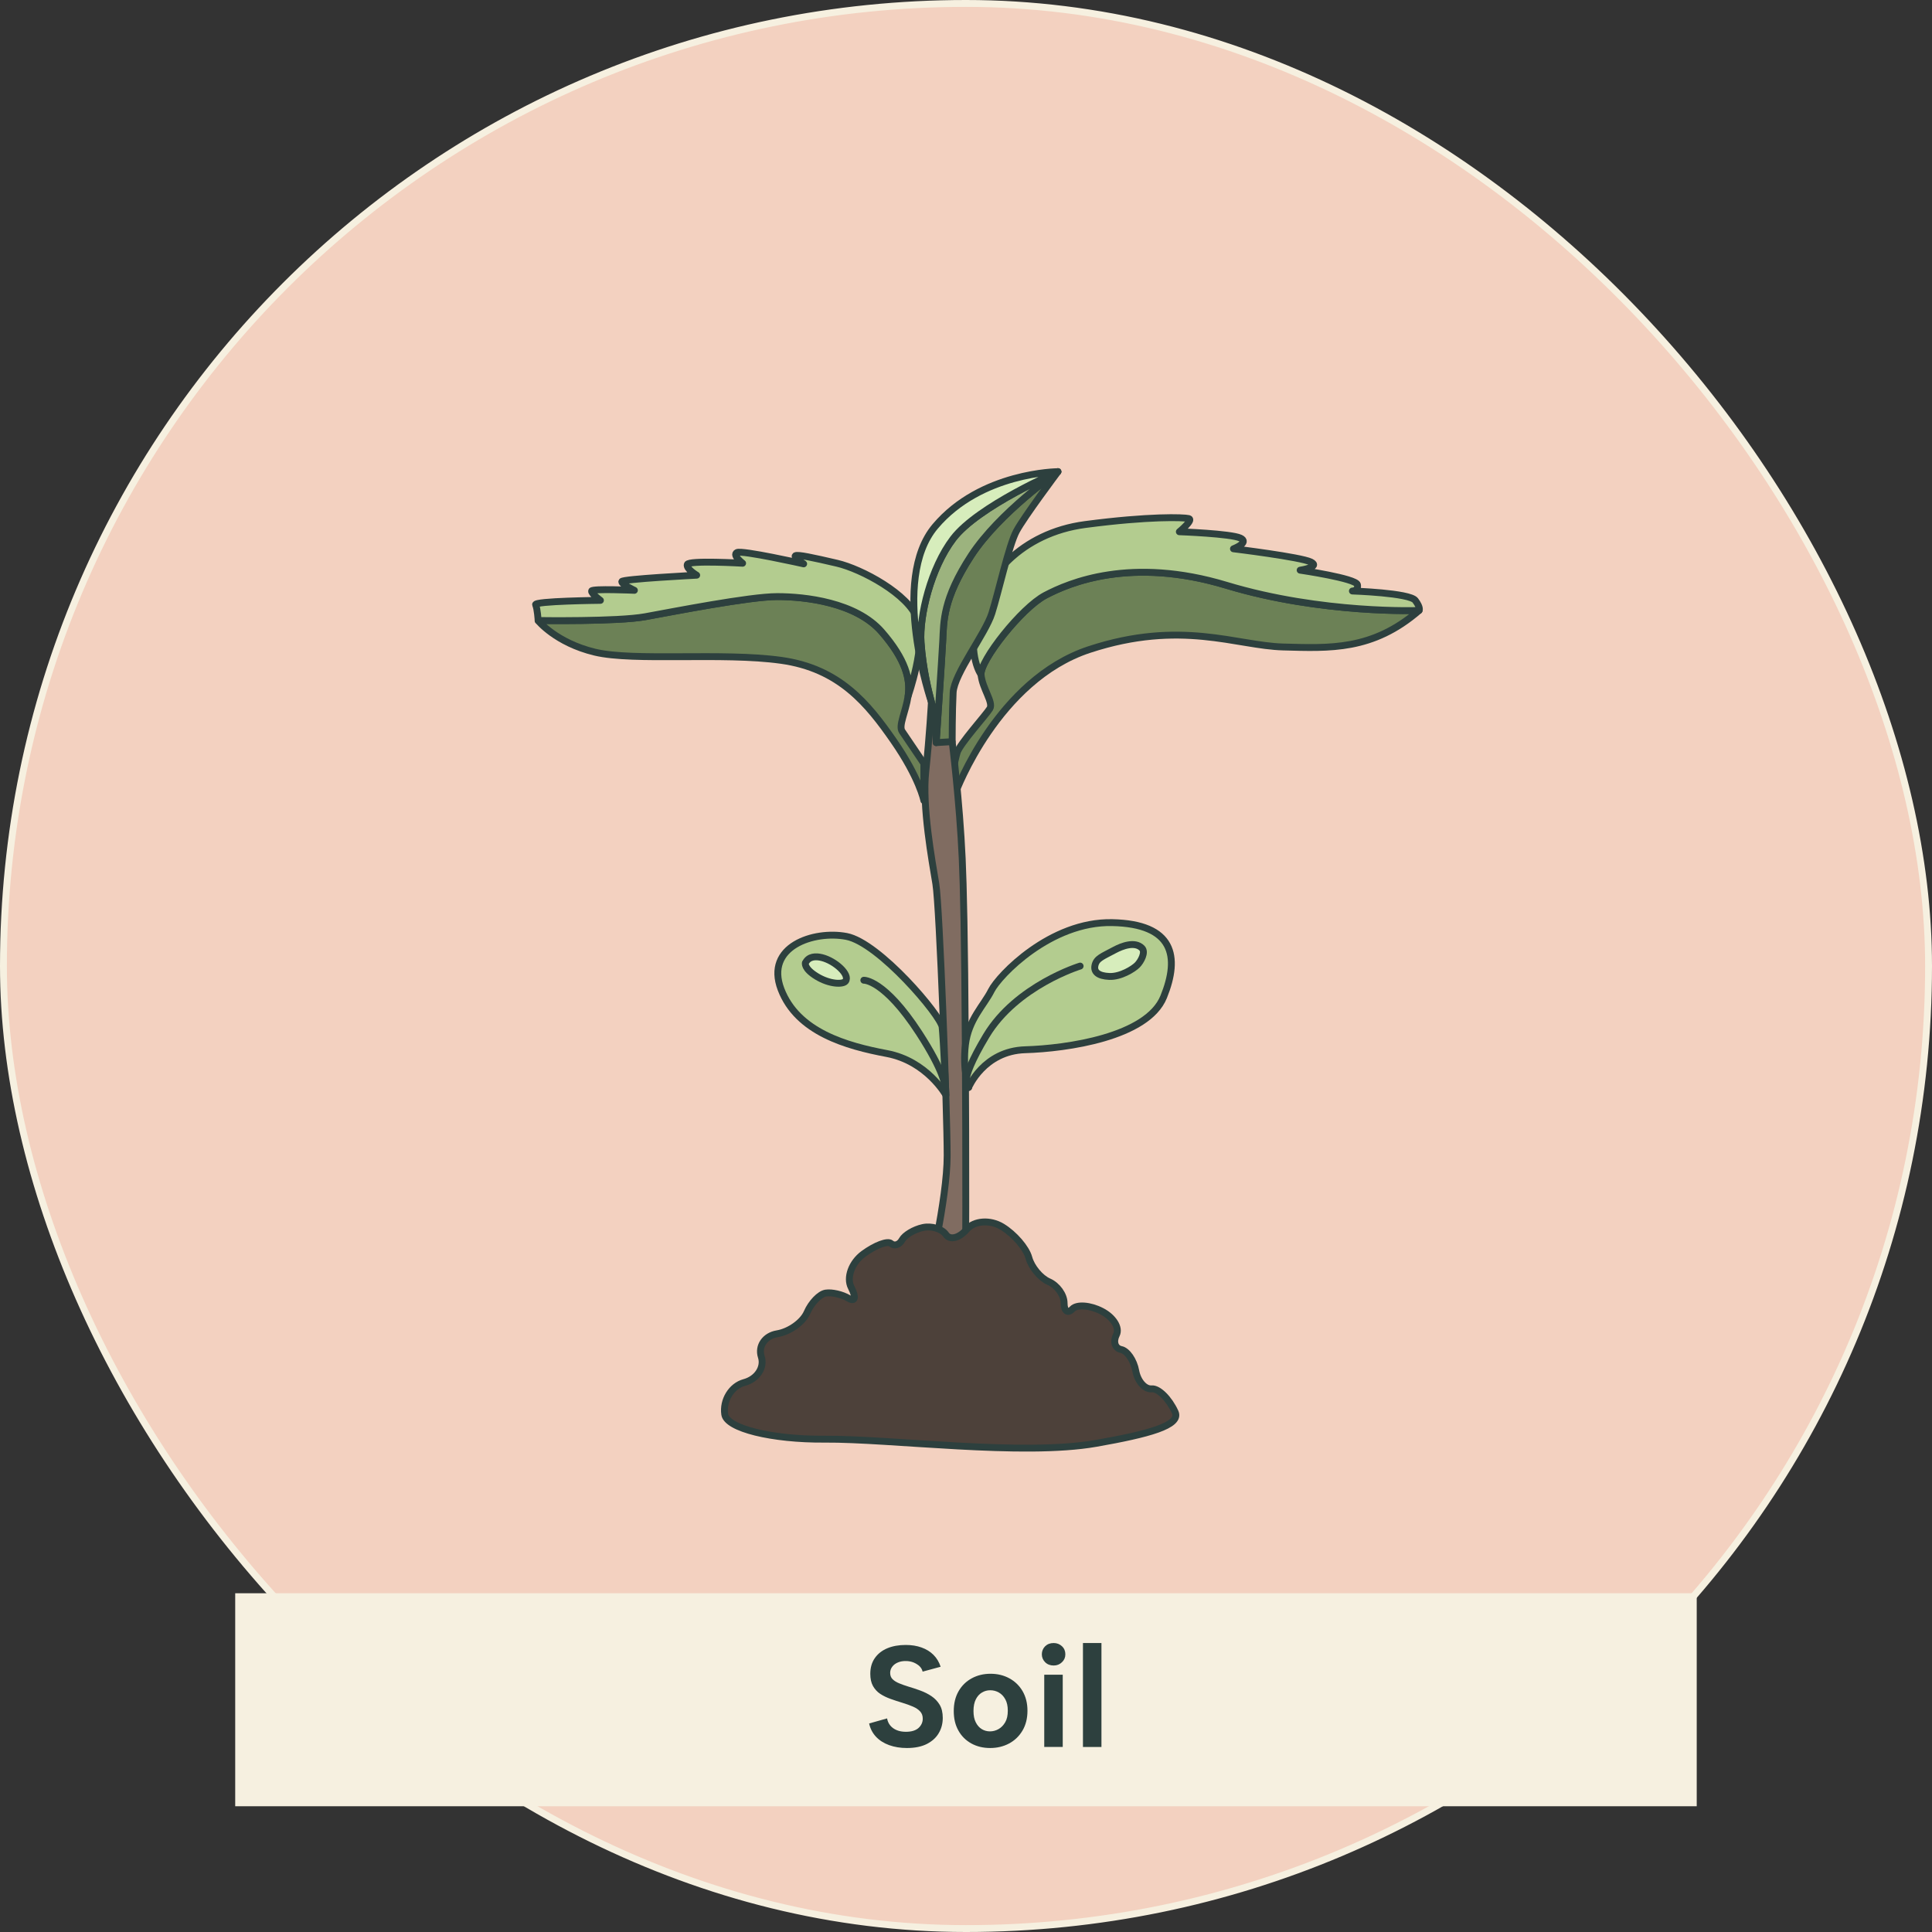 <?xml version="1.0" encoding="UTF-8"?>
<svg id="Layer_2" data-name="Layer 2" xmlns="http://www.w3.org/2000/svg" viewBox="0 0 281 281">
  <rect x="0" y="0" width="281" height="281" fill="#333333" stroke="none"/>
  <defs>
    <style>
      .cls-1 {
        fill: #6c8156;
      }

      .cls-1, .cls-2, .cls-3, .cls-4, .cls-5, .cls-6, .cls-7 {
        stroke: #2d403e;
        stroke-linecap: round;
        stroke-linejoin: round;
      }

      .cls-2 {
        fill: #4d413a;
      }

      .cls-3 {
        fill: #d7edbc;
      }

      .cls-4 {
        fill: #9cb37e;
      }

      .cls-5 {
        fill: #b3cc8f;
      }

      .cls-6 {
        fill: #806c61;
      }

      .cls-7 {
        fill: none;
      }

      .cls-8 {
        fill: #f6f0e0;
        stroke-width: .98px;
      }

      .cls-8, .cls-9 {
        stroke: #f6f0e0;
        stroke-miterlimit: 10;
      }

      .cls-9 {
        fill: #f3d1c0;
      }

      .cls-10 {
        fill: #2d403e;
        stroke-width: 0px;
      }
    </style>
  </defs>
  <g id="Content">
    <rect class="cls-9" x=".5" y=".5" width="280" height="280" rx="140" ry="140"/>
    <g>
      <g>
        <path class="cls-1" d="m139.04,115.15s6.04-16.29,19.4-20.68c13.36-4.39,21.42-.55,28.19-.37,6.77.18,13,.55,19.77-5.31,0,0-14.09.55-28.01-3.66-13.91-4.21-22.88-.37-26.36,1.46s-9.52,9.52-9.34,11.53,1.83,4.03,1.28,4.94c-.55.92-4.39,5.13-4.76,6.41s-1.14,4.58-.18,5.67Z"/>
        <path class="cls-5" d="m206.4,88.79s-14.09.55-28.01-3.66c-13.91-4.21-22.88-.37-26.36,1.46s-9.52,9.52-9.34,11.53c0,0-1.88-2.47-.78-8.24,1.1-5.77,6.59-12.36,15.93-13.59s14.32-1.05,15.06-.87-1.37,1.92-1.37,1.92c0,0,7.5.27,8.88.92s-1.01,1.56-1.01,1.56c0,0,9.79,1.19,11.26,1.92s-1.56,1.19-1.56,1.19c0,0,8.15,1.19,8.33,2.11s-.73.92-.73.92c0,0,8.33.27,9.15,1.37s.55,1.46.55,1.46Z"/>
        <path class="cls-1" d="m78.27,90.25s11.53.18,15.56-.55c4.03-.73,15.19-2.93,19.22-2.93s11.44.82,15.19,5.13c3.51,4.03,4.21,6.96,3.84,9.34s-1.42,4.3-.87,5.13c.55.82,3.16,4.67,3.16,4.67v5.4s-.64-3.29-4.39-8.69c-3.75-5.4-7.87-10.53-16.38-11.71-8.51-1.19-21.42.18-27.09-1.19-5.67-1.37-8.24-4.58-8.24-4.58Z"/>
        <path class="cls-5" d="m78.27,90.25s11.53.18,15.56-.55c4.03-.73,15.19-2.93,19.22-2.93s11.44.82,15.19,5.13c3.51,4.03,4.21,6.96,3.84,9.34,0,0,2.65-7.5,1.37-11.17-1.28-3.66-8.15-7.32-11.71-8.15s-5.67-1.28-6.04-1.1,1.19,1.19,1.19,1.19c0,0-8.97-2.01-9.7-1.65s.82,1.56.82,1.56c0,0-7.87-.46-8.05.18s1.37,1.56,1.37,1.56c0,0-10.8.55-10.89.92s1.83,1.28,1.83,1.28c0,0-6.13-.27-6.22.09s1.28,1.37,1.28,1.37c0,0-9.7.09-9.43.64s.37,2.29.37,2.29Z"/>
        <path class="cls-6" d="m134.1,190.02s-.37,4.39.18,5.67,2.2,2.38,4.39,1.28c2.2-1.1,1.28-3.66,1.65-8.6.19-2.56.18-19.53.08-36.42-.09-15.71-.27-23.11-.45-27.07-.37-8.24-1.46-17.01-1.46-17.01l-3.02-5.77s-.27,4.99-.82,10.11c-.55,5.13.92,13.03,1.46,16.32.55,3.29,1.65,33.11,1.65,39.52s-2.75,17.94-3.66,21.97Z"/>
        <path class="cls-5" d="m140.87,158.17s2.2-5.31,8.24-5.49c6.04-.18,17.76-1.83,20.14-7.69,2.38-5.86,1.46-10.62-7.5-10.8-8.97-.18-16.47,7.69-17.57,9.88s-3.32,4.22-3.76,7.87c-.45,3.66.47,6.22.47,6.22Z"/>
        <path class="cls-7" d="m157.1,140.51s-9.27,2.83-13.66,10.15c-4.39,7.32-2.56,7.5-2.56,7.5"/>
        <path class="cls-5" d="m137.58,159.27s-2.75-4.94-8.6-6.04-13-3.11-15.38-9.34c-2.38-6.22,4.76-8.6,9.52-7.69,4.76.92,13.73,11.53,13.91,13.18s.55,9.88.55,9.88Z"/>
        <path class="cls-7" d="m125.64,142.57s2.97-.14,8.05,7.69c3.61,5.57,3.71,7.55,3.71,7.55"/>
        <path class="cls-3" d="m117.14,140.03s-.27.82,1.65,1.99,3.84,1.17,4.19.69c.69-.96-1.51-2.95-3.43-3.43-.87-.22-1.92-.21-2.4.76Z"/>
        <path class="cls-3" d="m159.26,140.41c-.21.93.44,1.54,2.09,1.61s3.5-1.1,4.05-1.65,1.27-1.88.69-2.47c-1.03-1.03-2.89-.31-3.98.27-1.78.96-2.62,1.21-2.85,2.24Z"/>
        <path class="cls-1" d="m153.87,68.61s-4.94,6.59-6.04,8.65c-1.1,2.06-2.61,8.92-3.57,11.94s-5.49,8.79-5.63,11.53-.14,7.14-.14,7.14l-2.33.14s.82-12.08.96-14.83c.14-2.75,0-6.04,4.12-12.36s12.63-12.22,12.63-12.22Z"/>
        <path class="cls-4" d="m136.16,108.01s.82-12.08.96-14.83c.14-2.75,0-6.04,4.12-12.36s12.63-12.22,12.63-12.22c0,0-11.62,4.99-15.24,9.75-3.25,4.28-4.94,11.26-4.67,15.1s1.1,7.14,1.51,8.65c.41,1.51.69,5.9.69,5.9Z"/>
        <path class="cls-3" d="m135.47,102.1c-.41-1.51-1.24-4.8-1.51-8.65s1.42-10.83,4.67-15.1c3.62-4.76,15.24-9.75,15.24-9.75,0,0-11.2.07-17.85,7.96s-.55,25.54-.55,25.54Z"/>
      </g>
      <path class="cls-2" d="m119.93,209.32c-7.68.06-14.22-1.56-14.52-3.61-.3-2.04.98-4.13,2.84-4.63,1.87-.5,2.98-2.19,2.48-3.74-.5-1.55.53-3.06,2.31-3.35,1.77-.29,3.73-1.68,4.34-3.09.61-1.41,1.84-2.69,2.72-2.83.88-.14,2.38.2,3.33.77.95.57,1.12-.14.38-1.58-.74-1.43.06-3.63,1.78-4.89,1.72-1.26,3.52-1.94,4.01-1.51.49.42,1.21.19,1.6-.52.39-.71,1.75-1.52,3.02-1.8,1.27-.28,2.79.18,3.37,1.03.59.85,1.94.5,3.02-.77,1.08-1.27,3.39-1.44,5.15-.37s3.5,3.09,3.88,4.49c.38,1.4,1.69,2.97,2.91,3.5,1.22.53,2.22,1.92,2.22,3.1s.54,1.57,1.2.87c.66-.7,2.58-.56,4.27.32,1.69.87,2.65,2.41,2.14,3.42s-.21,1.97.68,2.15,1.85,1.57,2.13,3.1c.28,1.53,1.32,2.71,2.31,2.62.99-.09,2.53,1.43,3.42,3.38.89,1.95-3.94,3.22-11.49,4.55-10.74,1.89-29.83-.68-39.49-.61Z"/>
    </g>
    <rect class="cls-8" x="34.7" y="232.22" width="211.59" height="30"/>
    <g>
      <path class="cls-10" d="m129.02,249.93c.07.39.22.74.46,1.03s.55.52.94.68c.38.16.83.24,1.33.24.83,0,1.44-.19,1.85-.56.4-.37.61-.82.61-1.35,0-.42-.12-.77-.38-1.05-.25-.28-.61-.52-1.06-.71-.46-.2-.98-.38-1.59-.57-.56-.17-1.12-.35-1.67-.55-.55-.2-1.05-.44-1.49-.73s-.79-.68-1.05-1.14c-.26-.47-.39-1.06-.39-1.77,0-.9.22-1.66.66-2.29s1.05-1.11,1.82-1.43c.77-.32,1.66-.48,2.67-.48.85,0,1.62.12,2.31.37.69.25,1.26.6,1.73,1.07.47.47.82,1.05,1.04,1.73l-2.62.71c-.07-.31-.22-.57-.46-.8-.24-.22-.53-.4-.87-.54-.34-.13-.7-.2-1.08-.2-.42-.01-.8.05-1.15.19-.35.14-.63.34-.84.61-.21.27-.32.57-.32.92,0,.39.12.7.36.93s.55.43.95.59c.39.16.83.32,1.32.47.57.17,1.16.36,1.75.58.6.22,1.14.49,1.63.82s.89.75,1.19,1.25c.3.5.45,1.14.45,1.91,0,.81-.19,1.55-.58,2.21-.38.66-.96,1.18-1.73,1.58-.77.39-1.74.59-2.9.59-.95,0-1.82-.14-2.59-.42s-1.42-.69-1.92-1.23c-.5-.54-.83-1.18-.99-1.92l2.62-.74Z"/>
      <path class="cls-10" d="m144.01,254.24c-1.02,0-1.93-.22-2.73-.66-.8-.44-1.43-1.06-1.88-1.87-.46-.81-.68-1.75-.68-2.85s.23-2.06.7-2.88,1.11-1.44,1.92-1.88,1.72-.66,2.73-.66,1.92.22,2.73.66c.81.44,1.46,1.06,1.93,1.87.47.81.71,1.75.71,2.85s-.24,2.07-.72,2.88c-.48.81-1.13,1.44-1.95,1.88-.82.44-1.74.66-2.76.66Zm-.02-2.42c.43,0,.85-.11,1.24-.33.39-.22.71-.55.97-.99s.38-1,.38-1.69-.12-1.21-.36-1.65c-.24-.44-.55-.77-.94-.99-.38-.22-.8-.33-1.25-.33s-.84.11-1.21.33c-.37.22-.67.55-.89.99s-.34,1-.34,1.69.11,1.21.33,1.65.51.77.87.99c.36.22.76.33,1.2.33Z"/>
      <path class="cls-10" d="m153.25,242.24c-.5,0-.92-.16-1.24-.48-.32-.32-.48-.71-.48-1.15s.16-.85.48-1.17c.32-.31.73-.47,1.24-.47.48,0,.88.16,1.21.47.33.31.49.7.49,1.17s-.16.83-.49,1.15c-.33.32-.73.48-1.21.48Zm-1.37,1.34h2.69v10.5h-2.69v-10.5Z"/>
      <path class="cls-10" d="m157.51,238.97h2.69v15.12h-2.69v-15.12Z"/>
    </g>
  </g>
</svg>